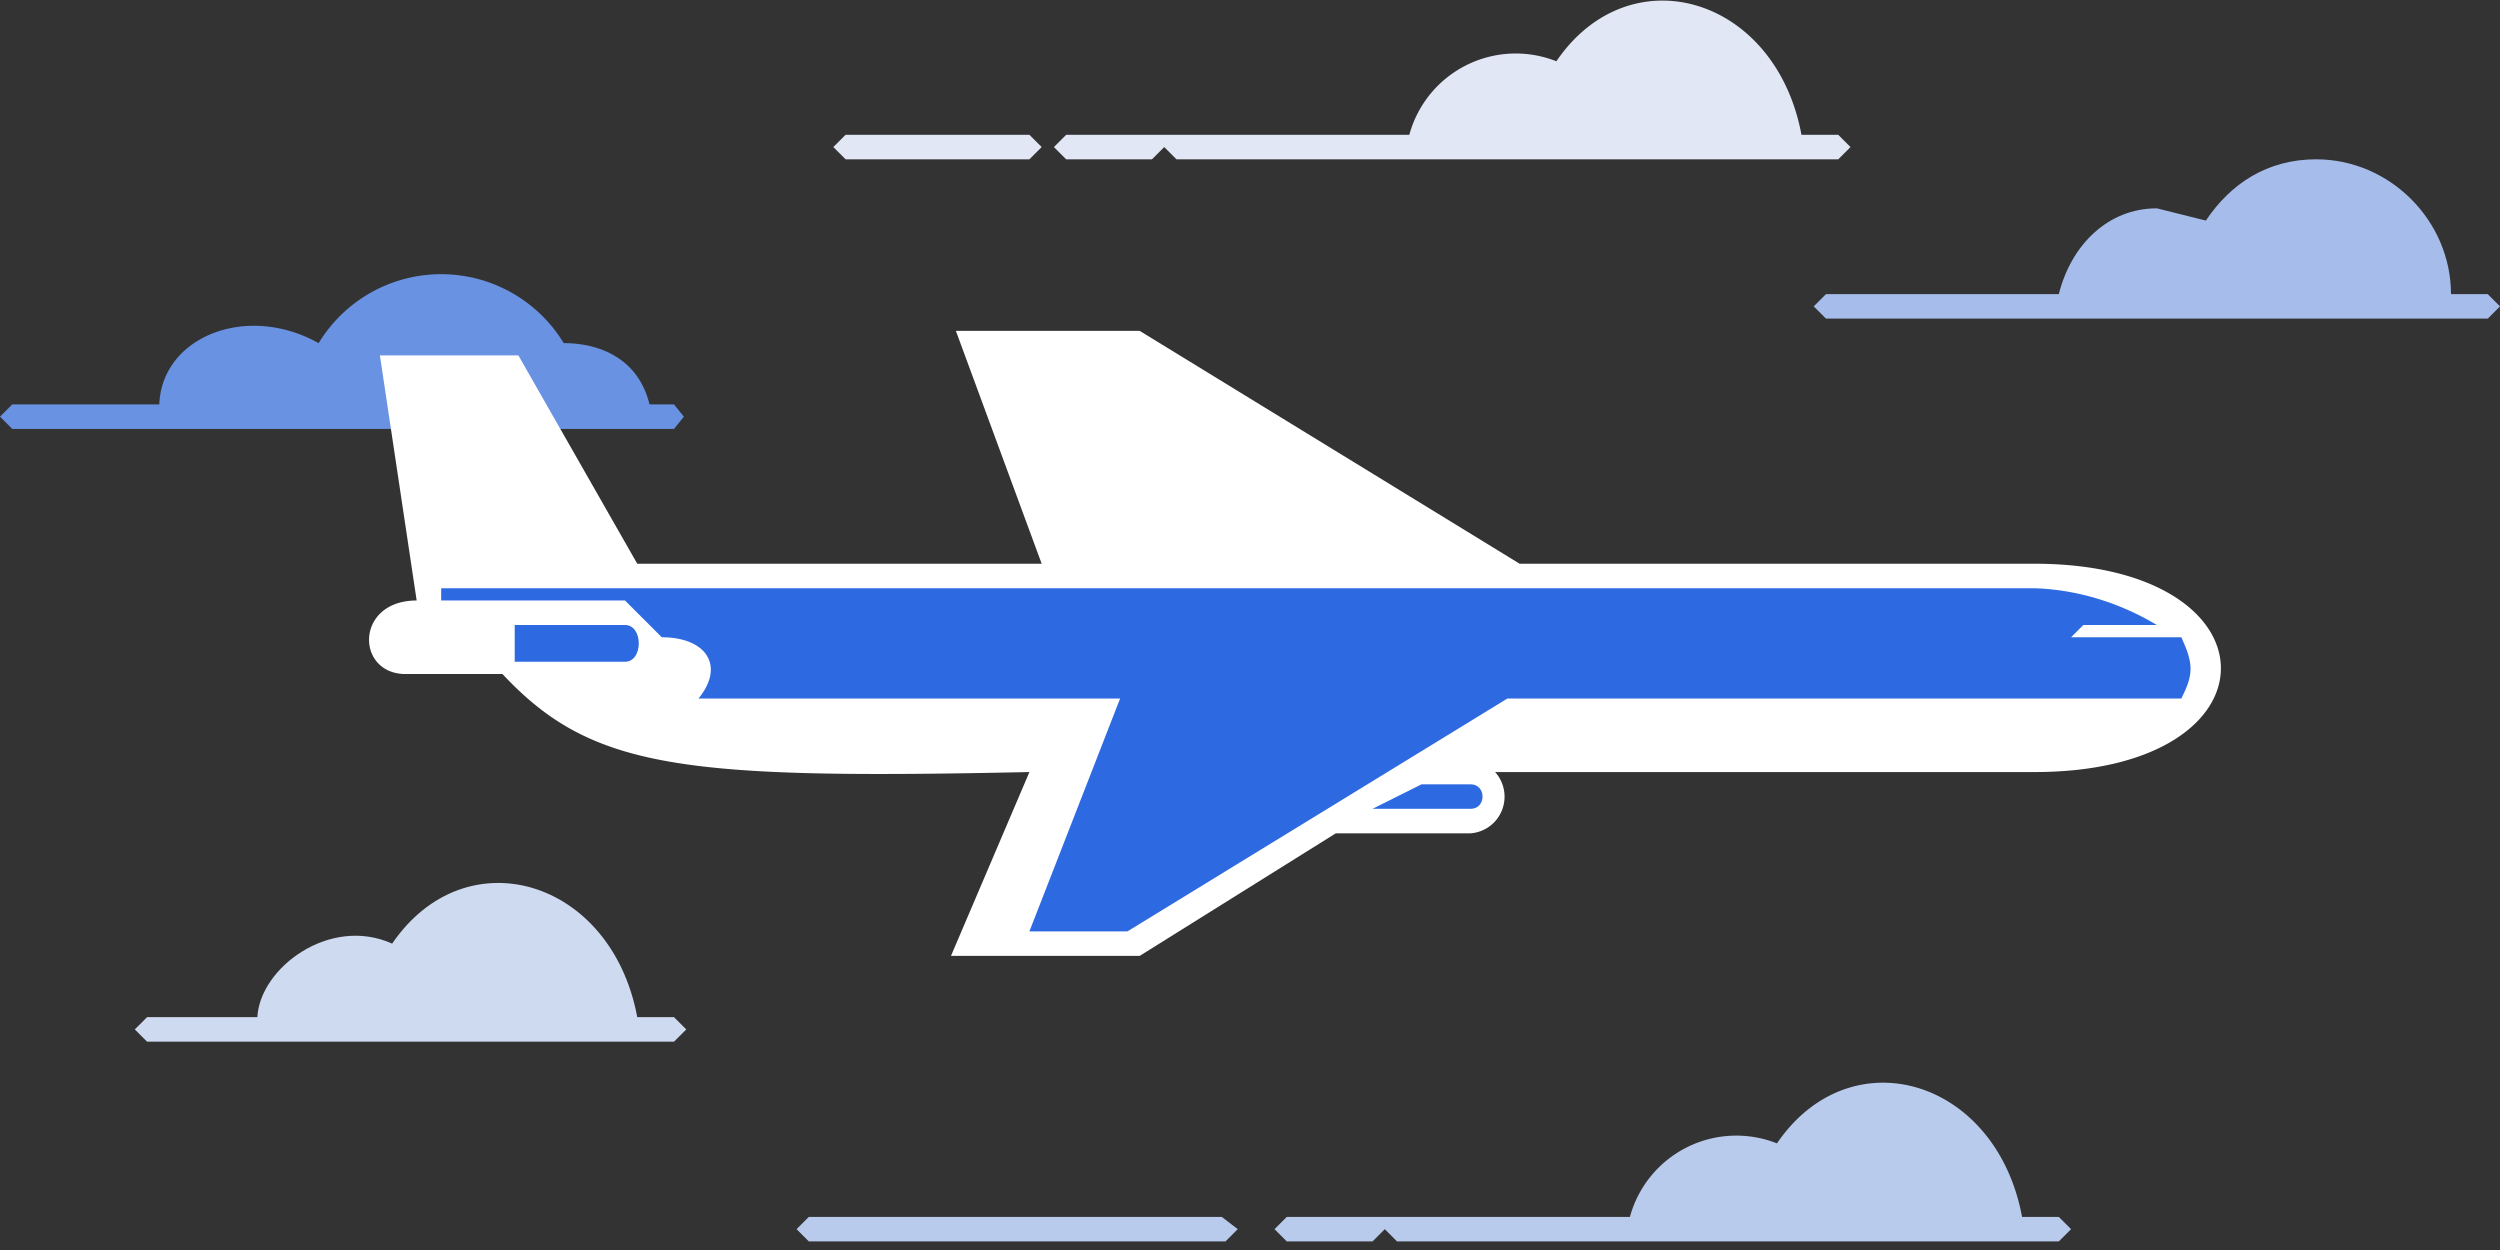<svg xmlns="http://www.w3.org/2000/svg" height="102" width="204" viewBox="0 0 204 102" style="margin:0 auto"><rect x="0" y="0" width="204" height="102" fill="#333333" stroke="none"/><style>.cla,.clb{transform:translateX(100%);animation:cl1 linear infinite;animation-duration:5s;}.clb{animation:cl2 linear infinite;animation-duration:5s;}.pl{transform:translateX(-100%);animation:pl 10s ease infinite;}@keyframes pl{0%{transform:translate(-100%,0)}20%{transform:translate(0,0)}40%{transform:translate(0,6%)}60%{transform:translate(0,-5%)}80%{transform:translate(0,4%)}90%{transform:translate(0,0)}100%{transform:translate(100%,0)}}@keyframes cl1{0%{transform:translateX(100%)}100%{transform:translateX(-100%)}}@keyframes cl2{0%{transform:translateX(100%)}25%{transform:translateX(100%)}75%{transform:translateX(-100%)}100%{transform:translateX(-100%)}}</style><g class="cla" fill="#e1e7f4"><path d="M69 13h15l1-1-1-1H69l-1 1 1 1z"/><path d="M87 13h7l1-1 1 1h54l1-1-1-1h-3c-2.1-11.3-14-14.8-20-6a9 9 0 0 0-12 6H87l-1 1 1 1"/></g><path fill="#6a92e3" class="cla" d="M55 33h-2c-.9-3.7-4-5-7-5a11.7 11.7 0 0 0-20 0c-5.9-3.3-12.8-.5-13 5H1l-1 1 1 1h54l.8-1z"/><path fill="#a6bdeb" class="cla" d="M203 24h-3c0-6-5-11-11-11-4 0-7 2-9 5l-4-1c-4 0-7 3-8 7h-19l-1 1 1 1h54l1-1-1-1"/><path fill="#cedaf0" class="clb" d="M55 83h-3c-2.1-11.3-14-14.8-20-6-5.1-2.3-10.8 2-11 6h-9l-1 1 1 1h43l1-1z"/><g class="clb" fill="#b9cbed"><path d="m101 100.3-1.3-1H66l-1 1 1 1h34l1-1z"/><path d="M168 99.3h-3c-2.1-11.3-14-14.8-20-6a9 9 0 0 0-12 6h-28l-1 1 1 1h7l1-1 1 1h54l1-1-1-1"/></g><g class="pl" fill="#2d69e1"><path fill="#fff" d="M124 46 93 27H78l7 19H52l-9.7-17H31l3 20c-5 0-5 5.9-1 6h8c7.3 7.8 14.7 8.6 43 8l-6.4 15H93l16-10h11a3 3 0 0 0 2-5h44c20.4 0 20.2-17 0-17z"/><path d="M51 54h-9v-3h9c1.5 0 1.5 3 0 3"/><path d="M120 66h-8l4-2h4c1.3 0 1.3 2 0 2"/><path d="M178 57h-55L92 76h-8l7.4-19H57c2.2-2.7.6-5-3-5l-3-3H36v-1h130c3.5.1 7 1.2 10 3h-6l-1 1h9c1 2.2 1 3 0 5"/></g></svg>